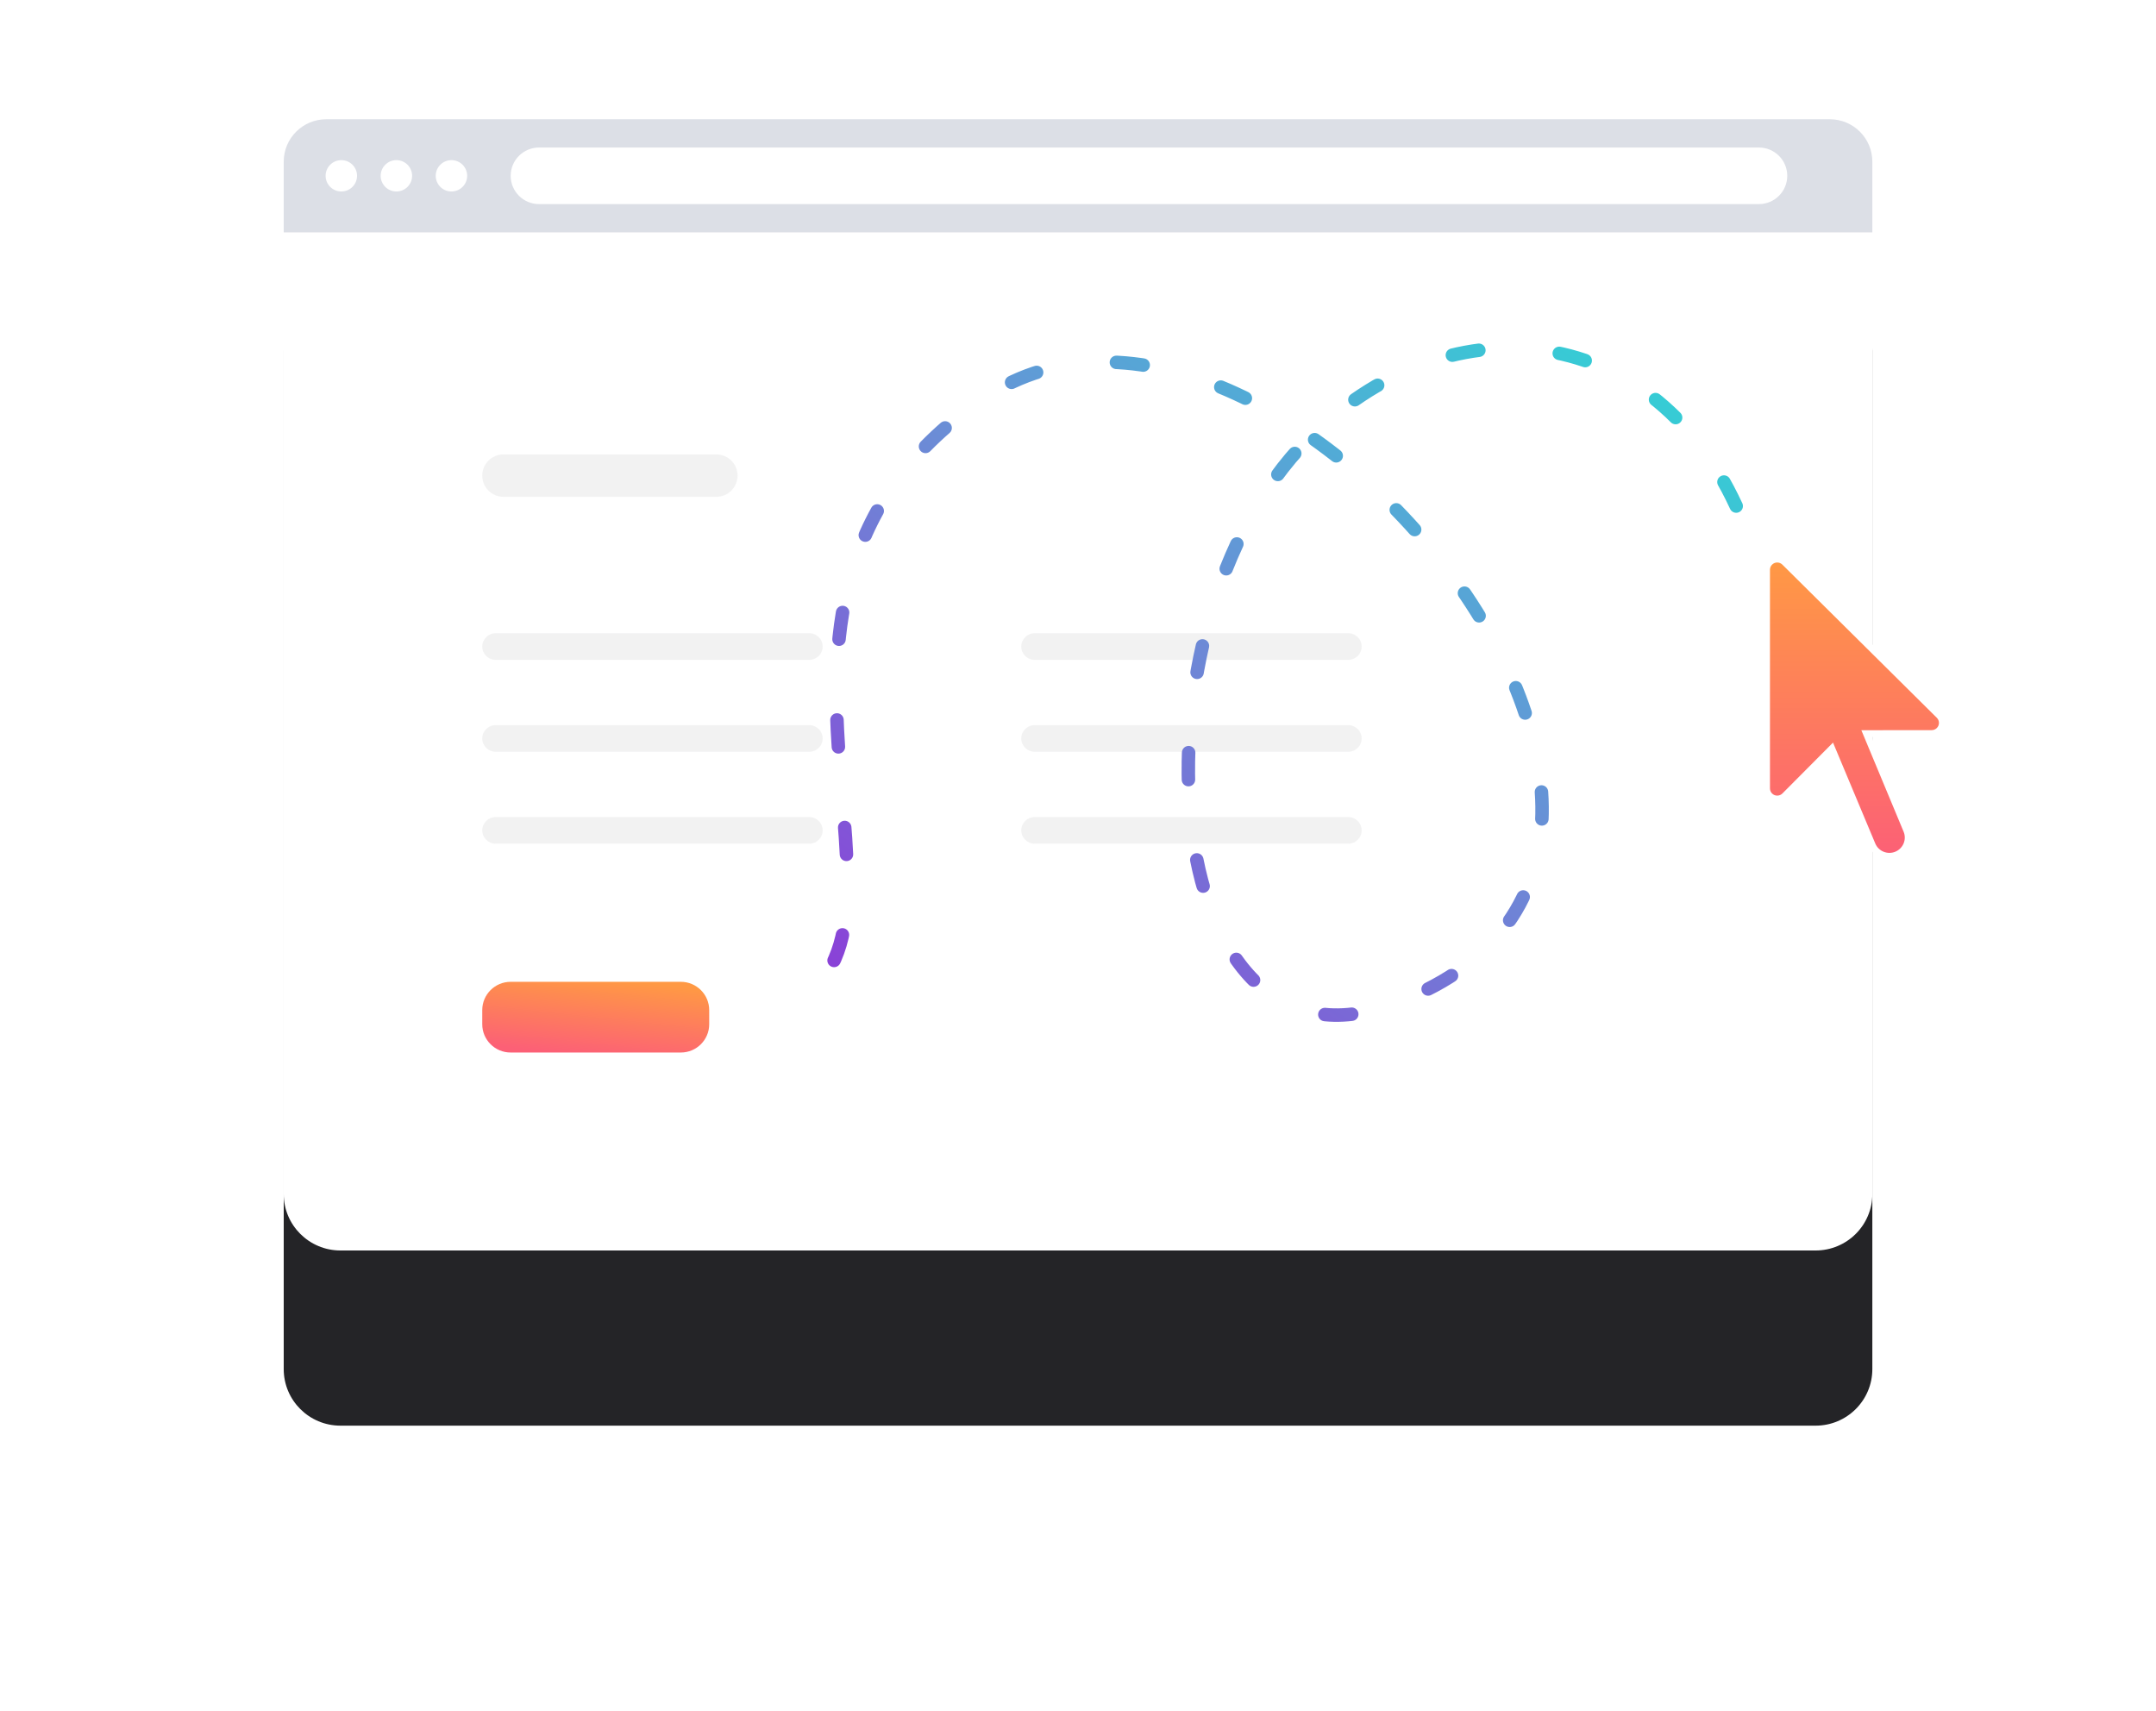 <svg width="160" height="127" viewBox="0 0 160 127" fill="none" xmlns="http://www.w3.org/2000/svg">
<g filter="url(#filter0_d_136_2152)">
<path d="M25.265 8.85H134.739C137.064 8.85 138.949 10.729 138.949 13.047V88.603C138.949 90.921 137.064 92.8 134.739 92.8H25.265C22.94 92.8 21.055 90.921 21.055 88.603V13.047C21.055 10.729 22.94 8.85 25.265 8.85Z" fill="#242427"/>
</g>
<path d="M25.265 8.85H134.739C137.064 8.85 138.949 10.729 138.949 13.047V88.603C138.949 90.921 137.064 92.8 134.739 92.8H25.265C22.94 92.8 21.055 90.921 21.055 88.603V13.047C21.055 10.729 22.94 8.85 25.265 8.85Z" fill="white"/>
<g opacity="0.1">
<path opacity="0.6" fill-rule="evenodd" clip-rule="evenodd" d="M36.78 53.815H60.062C60.609 53.815 61.052 54.257 61.052 54.802C61.052 55.348 60.609 55.79 60.062 55.79H36.78C36.233 55.79 35.789 55.348 35.789 54.802C35.789 54.257 36.233 53.815 36.78 53.815Z" fill="#242427"/>
<path opacity="0.6" fill-rule="evenodd" clip-rule="evenodd" d="M36.78 46.994H60.062C60.609 46.994 61.052 47.436 61.052 47.981C61.052 48.527 60.609 48.969 60.062 48.969H36.78C36.233 48.969 35.789 48.527 35.789 47.981C35.789 47.436 36.233 46.994 36.78 46.994Z" fill="#242427"/>
<path opacity="0.6" fill-rule="evenodd" clip-rule="evenodd" d="M36.78 60.636H60.062C60.609 60.636 61.052 61.078 61.052 61.623C61.052 62.169 60.609 62.611 60.062 62.611H36.78C36.233 62.611 35.789 62.169 35.789 61.623C35.789 61.078 36.233 60.636 36.78 60.636Z" fill="#242427"/>
<path opacity="0.6" fill-rule="evenodd" clip-rule="evenodd" d="M76.78 60.636H100.062C100.609 60.636 101.052 61.078 101.052 61.623C101.052 62.169 100.609 62.611 100.062 62.611H76.78C76.233 62.611 75.789 62.169 75.789 61.623C75.789 61.078 76.233 60.636 76.78 60.636Z" fill="#242427"/>
<path opacity="0.6" fill-rule="evenodd" clip-rule="evenodd" d="M37.368 33.722L53.157 33.722C54.029 33.722 54.736 34.427 54.736 35.296C54.736 36.165 54.029 36.87 53.157 36.87H37.368C36.496 36.87 35.789 36.165 35.789 35.296C35.789 34.427 36.496 33.722 37.368 33.722Z" fill="#242427"/>
<path opacity="0.6" fill-rule="evenodd" clip-rule="evenodd" d="M76.78 53.815H100.062C100.609 53.815 101.052 54.257 101.052 54.802C101.052 55.348 100.609 55.79 100.062 55.79H76.78C76.233 55.79 75.789 55.348 75.789 54.802C75.789 54.257 76.233 53.815 76.78 53.815Z" fill="#242427"/>
<path opacity="0.6" fill-rule="evenodd" clip-rule="evenodd" d="M76.78 46.994H100.062C100.609 46.994 101.052 47.436 101.052 47.981C101.052 48.527 100.609 48.969 100.062 48.969H76.78C76.233 48.969 75.789 48.527 75.789 47.981C75.789 47.436 76.233 46.994 76.78 46.994Z" fill="#242427"/>
</g>
<path fill-rule="evenodd" clip-rule="evenodd" d="M24.213 8.85H135.792C137.536 8.85 138.949 10.259 138.949 11.998V17.245H21.055V11.998C21.055 10.259 22.468 8.85 24.213 8.85Z" fill="#DCDFE6"/>
<path fill-rule="evenodd" clip-rule="evenodd" d="M40.004 10.948H130.53C131.693 10.948 132.635 11.888 132.635 13.047C132.635 14.206 131.693 15.146 130.53 15.146H40.004C38.841 15.146 37.898 14.206 37.898 13.047C37.898 11.888 38.841 10.948 40.004 10.948Z" fill="white"/>
<path d="M25.331 14.21C25.975 14.21 26.497 13.689 26.497 13.047C26.497 12.405 25.975 11.884 25.331 11.884C24.686 11.884 24.164 12.405 24.164 13.047C24.164 13.689 24.686 14.21 25.331 14.21Z" fill="white"/>
<path d="M29.417 14.21C30.061 14.21 30.583 13.689 30.583 13.047C30.583 12.405 30.061 11.884 29.417 11.884C28.772 11.884 28.25 12.405 28.25 13.047C28.25 13.689 28.772 14.21 29.417 14.21Z" fill="white"/>
<path d="M33.503 14.21C34.147 14.21 34.669 13.689 34.669 13.047C34.669 12.405 34.147 11.884 33.503 11.884C32.858 11.884 32.336 12.405 32.336 13.047C32.336 13.689 32.858 14.21 33.503 14.21Z" fill="white"/>
<path d="M50.526 72.862H37.894C36.732 72.862 35.789 73.802 35.789 74.961V76.01C35.789 77.169 36.732 78.109 37.894 78.109H50.526C51.689 78.109 52.631 77.169 52.631 76.01V74.961C52.631 73.802 51.689 72.862 50.526 72.862Z" fill="url(#paint0_linear_136_2152)"/>
<path d="M128.846 37.555C122.379 23.554 107.216 22.331 97.005 32.661C83.381 46.443 85.629 80.784 103.163 74.594C133.839 63.764 94.525 15.107 73.073 29.513C51.173 44.22 71.146 69.821 57.895 74.915" stroke="url(#paint1_linear_136_2152)" stroke-linecap="round" stroke-dasharray="2 6"/>
<g clip-path="url(#clip0_136_2152)">
<path fill-rule="evenodd" clip-rule="evenodd" d="M140.751 63.437C141.46 63.142 141.795 62.331 141.5 61.624L138.508 54.44L143.354 54.435C143.564 54.434 143.765 54.351 143.913 54.203C144.22 53.895 144.219 53.396 143.91 53.09L132.448 41.724C132.3 41.577 132.1 41.494 131.891 41.494C131.455 41.494 131.102 41.847 131.102 42.282V58.507C131.102 58.717 131.186 58.918 131.335 59.066C131.645 59.372 132.145 59.37 132.452 59.061L135.945 55.55L138.936 62.693C138.936 62.693 138.936 62.693 138.936 62.693C139.231 63.398 140.044 63.731 140.751 63.437Z" fill="url(#paint2_linear_136_2152)" stroke="white" stroke-width="0.5"/>
</g>
<defs>
<filter id="filter0_d_136_2152" x="0.055" y="0.85" width="159.895" height="125.951" filterUnits="userSpaceOnUse" color-interpolation-filters="sRGB">
<feFlood flood-opacity="0" result="BackgroundImageFix"/>
<feColorMatrix in="SourceAlpha" type="matrix" values="0 0 0 0 0 0 0 0 0 0 0 0 0 0 0 0 0 0 127 0" result="hardAlpha"/>
<feOffset dy="13"/>
<feGaussianBlur stdDeviation="10.5"/>
<feColorMatrix type="matrix" values="0 0 0 0 0.826 0 0 0 0 0.853 0 0 0 0 0.917 0 0 0 0.2 0"/>
<feBlend mode="normal" in2="BackgroundImageFix" result="effect1_dropShadow_136_2152"/>
<feBlend mode="normal" in="SourceGraphic" in2="effect1_dropShadow_136_2152" result="shape"/>
</filter>
<linearGradient id="paint0_linear_136_2152" x1="47.082" y1="72.862" x2="46.462" y2="78.66" gradientUnits="userSpaceOnUse">
<stop stop-color="#FF9944"/>
<stop offset="1" stop-color="#FC6076"/>
</linearGradient>
<linearGradient id="paint1_linear_136_2152" x1="128.846" y1="25.84" x2="82.398" y2="92.425" gradientUnits="userSpaceOnUse">
<stop stop-color="#2CD8D5"/>
<stop offset="0.479" stop-color="#6B8DD6"/>
<stop offset="1" stop-color="#8E37D7"/>
</linearGradient>
<linearGradient id="paint2_linear_136_2152" x1="139.846" y1="41.494" x2="139.846" y2="63.544" gradientUnits="userSpaceOnUse">
<stop stop-color="#FF9944"/>
<stop offset="1" stop-color="#FC6076"/>
</linearGradient>
<clipPath id="clip0_136_2152">
<rect width="14.737" height="24.136" fill="white" transform="translate(130.523 40.531)"/>
</clipPath>
</defs>
</svg>